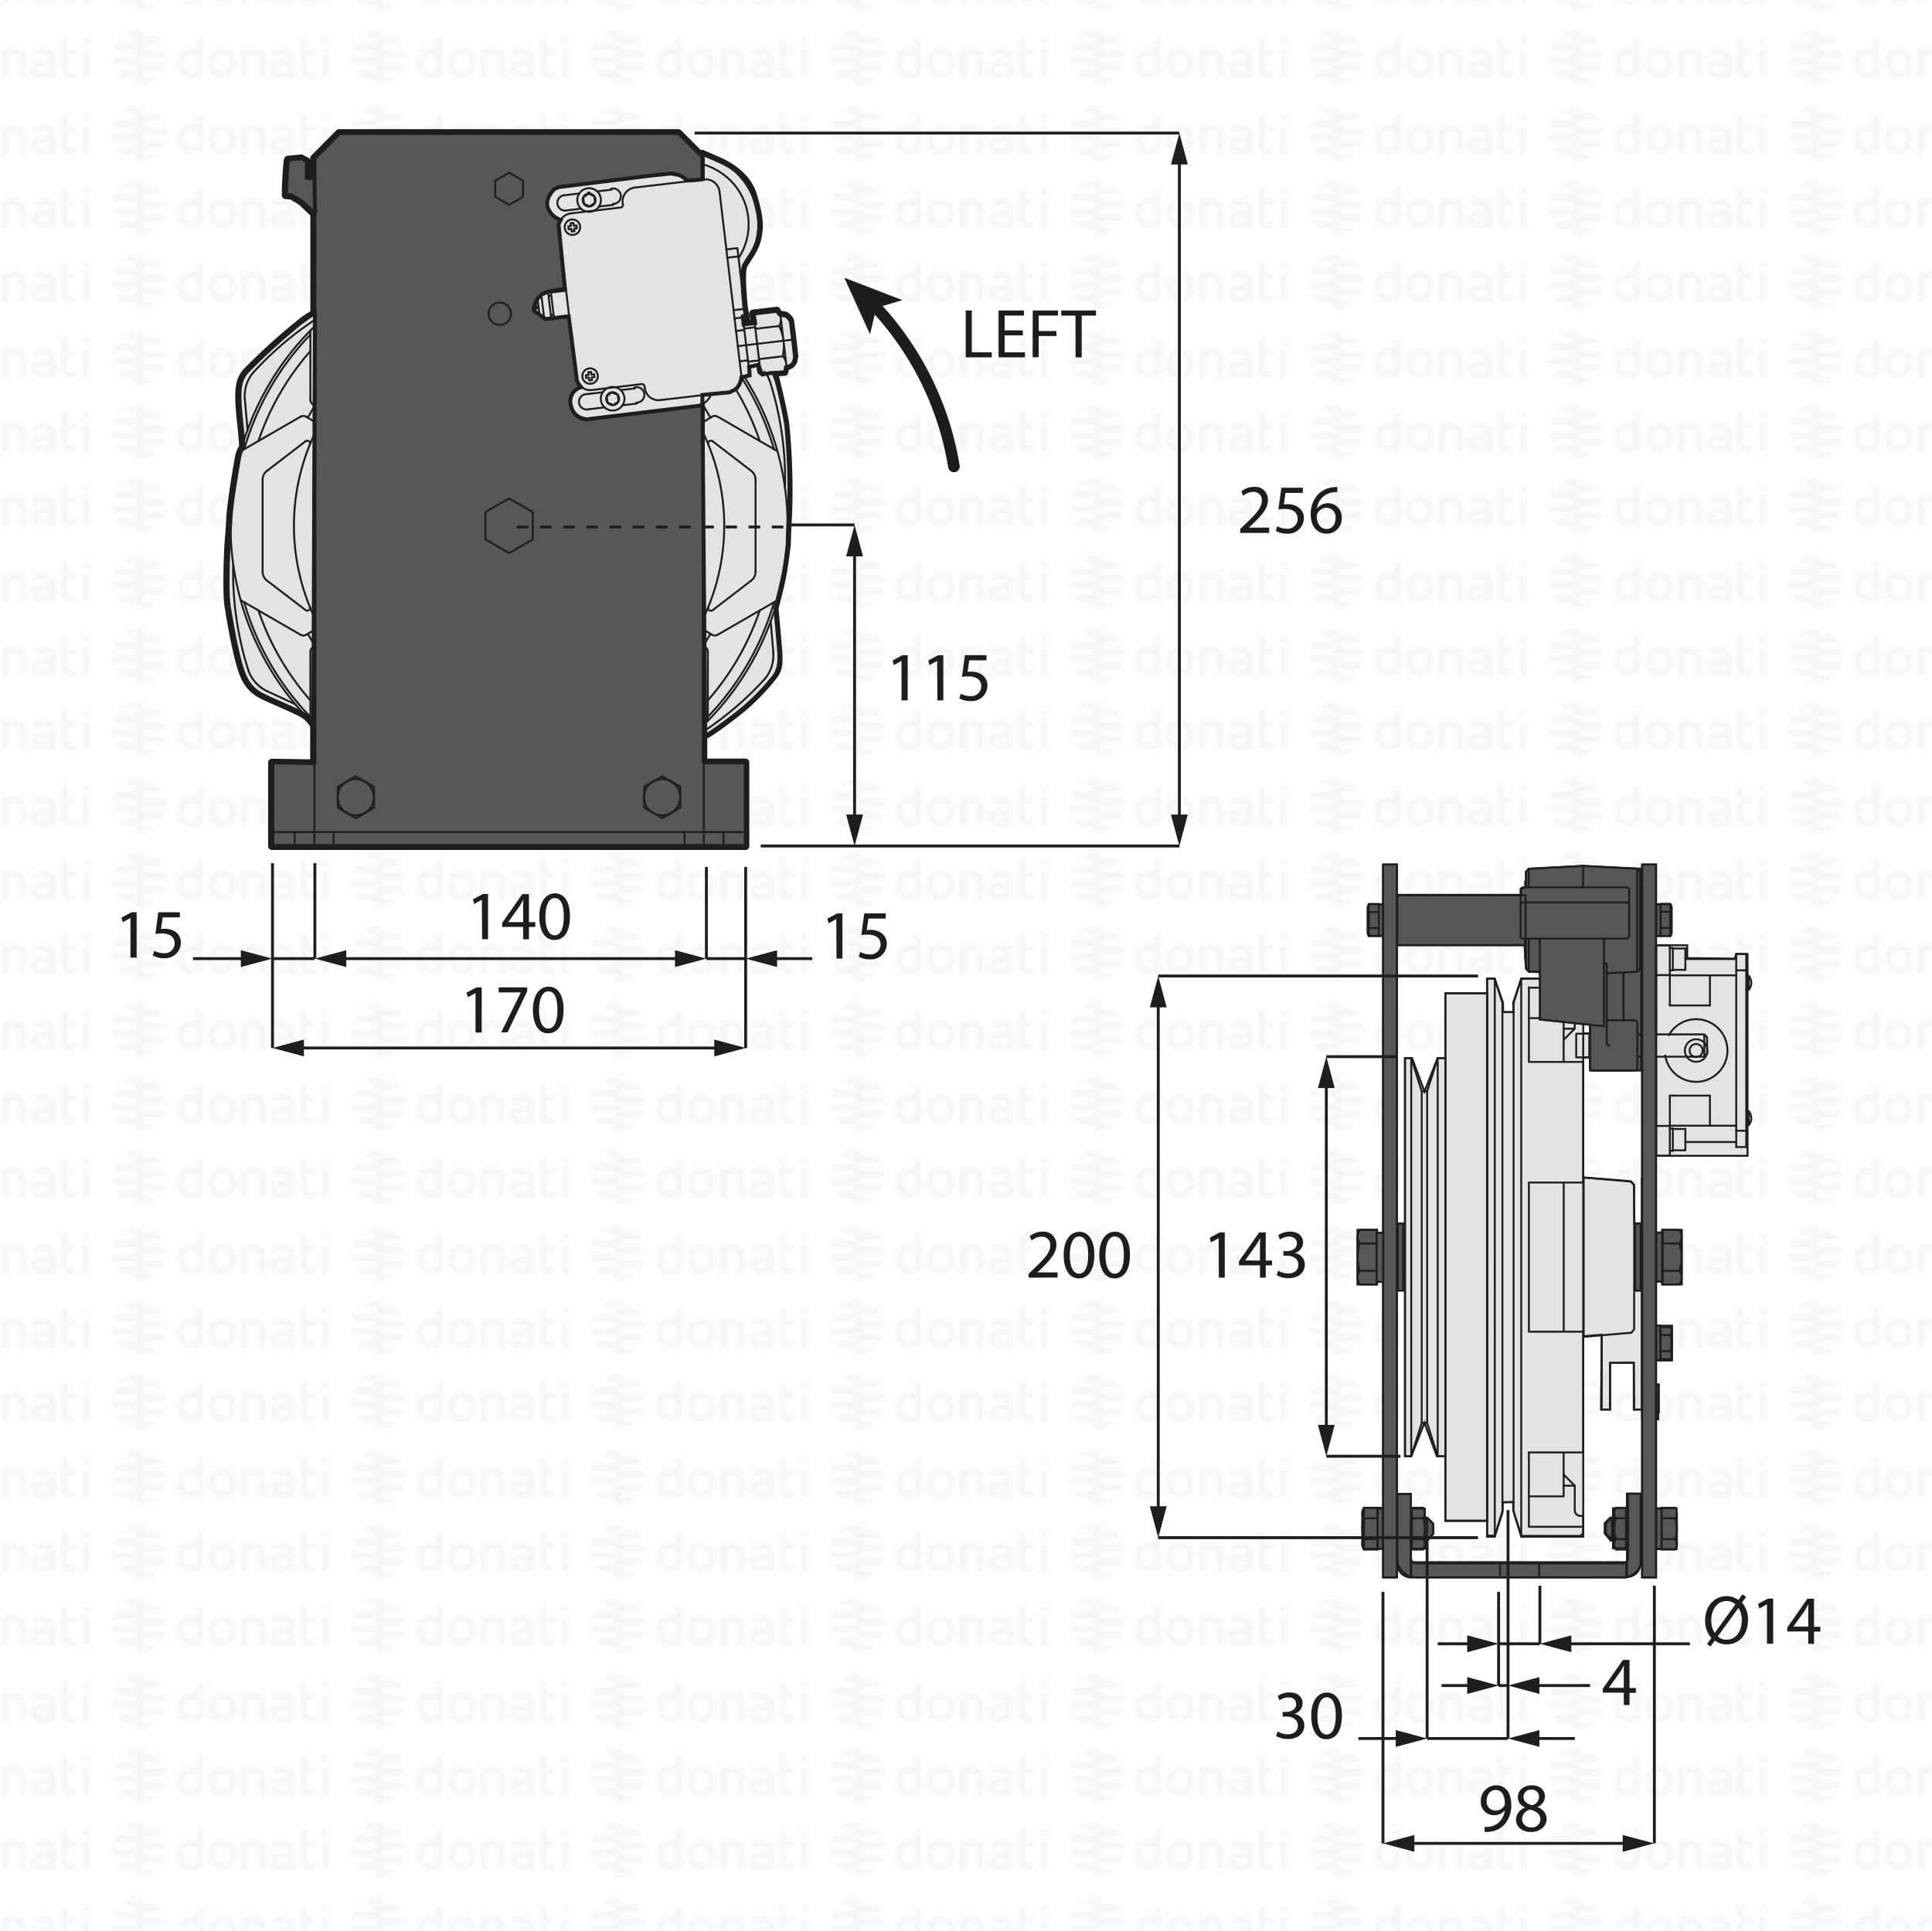 <svg xmlns="http://www.w3.org/2000/svg" xmlns:xlink="http://www.w3.org/1999/xlink" viewBox="0 0 500.26 500"><defs><style>.cls-1,.cls-10,.cls-11,.cls-12,.cls-14,.cls-4,.cls-6,.cls-9{fill:none;}.cls-2{fill:#f6f6f6;}.cls-3{fill:url(#DONATI_WATERMARK);}.cls-15,.cls-16,.cls-4,.cls-6,.cls-7,.cls-8{stroke:#1d1d1b;}.cls-10,.cls-11,.cls-4,.cls-6,.cls-7,.cls-9{stroke-linecap:round;}.cls-10,.cls-11,.cls-12,.cls-14,.cls-4,.cls-6,.cls-7,.cls-9{stroke-linejoin:round;}.cls-4{stroke-width:3px;}.cls-5{fill:#1d1d1b;}.cls-6{stroke-width:2px;}.cls-16,.cls-7{fill:#575756;}.cls-15,.cls-8{fill:#e3e3e3;}.cls-15,.cls-16,.cls-8{stroke-miterlimit:10;}.cls-10,.cls-11,.cls-12,.cls-14,.cls-9{stroke:#1e1e1c;}.cls-10,.cls-11,.cls-15,.cls-16,.cls-9{stroke-width:0.5px;}.cls-10{stroke-dasharray:0.28 0.28;}.cls-11{stroke-dasharray:1.7 0.28 0.28 0.28;}.cls-12,.cls-14{stroke-width:0.75px;}.cls-13{fill:#1e1e1c;}.cls-14{stroke-dasharray:3 3 3 3 3 3;}</style><pattern id="DONATI_WATERMARK" data-name="DONATI WATERMARK" width="61.14" height="57.34" patternTransform="translate(26.48 25.1)" patternUnits="userSpaceOnUse" viewBox="0 0 61.14 57.34"><rect class="cls-1" width="61.14" height="57.34"/><polygon class="cls-2" points="8.55 51.31 8.55 51.31 9.43 51.31 10.57 51.31 10.57 51.31 9.43 51.31 8.55 51.31 8.55 51.31"/><polygon class="cls-2" points="8.55 53.08 8.55 53.08 9.23 53.08 10.57 53.08 10.57 53.08 9.23 53.08 8.55 53.08 8.55 53.08"/><polygon class="cls-2" points="10.57 44.26 10.57 44.26 9.69 44.26 8.55 44.26 8.55 44.26 9.69 44.26 10.57 44.26 10.57 44.26"/><path class="cls-2" d="M57,44.21V42.86l1.69-.33v1.68Zm1.69,1.41V53h-1.7V45.62ZM53,47.12v3.43a1.2,1.2,0,0,0,.14.76.82.82,0,0,0,.69.22,5.65,5.65,0,0,0,1.22-.2l.22,0v1.6a7.58,7.58,0,0,1-1.57.23c-1.56,0-2.38-.9-2.38-2.59V42.86L53,42.53v3.08h2.28v1.51ZM49.82,53H48.19v-.27l-.24.06a8.27,8.27,0,0,1-1.86.3c-1.61,0-2.6-.85-2.6-2.22,0-1.08.55-2.37,3.21-2.37h1.47v-.46c0-.76-.39-1.09-1.28-1.09a8.18,8.18,0,0,0-2.13.38l-.56.16v-1.6l.21-.06A8.73,8.73,0,0,1,47,45.42c1.82,0,2.86.95,2.86,2.62v2.74h0V53Zm-1.64-1.72V50h-1.6c-1.24,0-1.4.48-1.4.9s.11.8,1.1.8a6.43,6.43,0,0,0,1.39-.21l.51-.13ZM40.57,53v-4.7c0-.92-.41-1.32-1.35-1.32a5.76,5.76,0,0,0-1.49.21V53H36V45.6h1.64a8,8,0,0,1,1.65-.17c1.88,0,3,1,3,2.77V53Zm-5.88-3.77c0,2.37-1.39,3.85-3.62,3.85s-3.56-1.48-3.56-3.85,1.38-3.84,3.61-3.84,3.57,1.47,3.57,3.84Zm-1.73,0c0-1.53-.67-2.37-1.89-2.37-1.52,0-1.84,1.29-1.84,2.37s.33,2.38,1.89,2.38S33,50.34,33,49.26Zm-6.8,2.28a1.16,1.16,0,0,1-1,1.22,8,8,0,0,1-2.25.32c-2.17,0-3.47-1.42-3.47-3.79s1.24-3.84,3.4-3.84a5.54,5.54,0,0,1,1.62.29V42.86l.19,0,.61-.12.6-.11.29-.06v9Zm-1.69-.19V47.26A7,7,0,0,0,23,47c-1.23,0-1.83.75-1.83,2.27s.63,2.28,1.87,2.28a6,6,0,0,0,1.46-.2ZM10.63,47.79H8.55V46h7.84a6.92,6.92,0,0,1,.22,1.77Zm.75-3.53H8.55V42.49h5.67a7.07,7.07,0,0,1,1.45,1.77ZM9.89,49.55h6.5a7,7,0,0,1-.72,1.76H8.55V49.55Zm0,3.53h4.34a7,7,0,0,1-3.65,1.68h-.08a5.74,5.74,0,0,1-.93.07,7.79,7.79,0,0,1-1-.07h0V53.08Z"/><path class="cls-2" d="M9.88,53.08h-5a7.17,7.17,0,0,1-1.44-1.76h7.12v1.76Zm0-3.53H2.72a7.25,7.25,0,0,1-.22-1.76h8.07v1.76ZM9.22,46H2.72a6.82,6.82,0,0,1,.73-1.76h7.12V46Zm0-3.53H4.89a7.11,7.11,0,0,1,3.66-1.68h.07a7.3,7.3,0,0,1,.94-.07,7.93,7.93,0,0,1,1,.07h0v1.68Z"/><polygon class="cls-2" points="8.55 32.2 8.55 32.2 9.43 32.2 10.57 32.2 10.57 32.2 9.43 32.2 8.55 32.2 8.55 32.2"/><polygon class="cls-2" points="8.55 33.96 8.55 33.97 9.23 33.97 10.57 33.97 10.57 33.96 9.23 33.96 8.55 33.96 8.55 33.96"/><polygon class="cls-2" points="10.57 25.14 10.57 25.14 9.69 25.14 8.55 25.14 8.55 25.14 9.69 25.14 10.57 25.14 10.57 25.14"/><path class="cls-2" d="M57,25.09V23.74l1.69-.32v1.67Zm1.69,1.42v7.4h-1.7v-7.4ZM53,28v3.44a1.22,1.22,0,0,0,.14.76.85.85,0,0,0,.69.22,5.65,5.65,0,0,0,1.22-.2l.22,0v1.59A7.58,7.58,0,0,1,53.7,34c-1.56,0-2.38-.89-2.38-2.59V23.74L53,23.42v3.07h2.28V28Zm-3.19,5.91H48.19v-.27L48,33.7a8.27,8.27,0,0,1-1.86.3c-1.61,0-2.6-.84-2.6-2.21,0-1.08.55-2.37,3.21-2.37h1.47V29c0-.76-.39-1.1-1.28-1.1a8.63,8.63,0,0,0-2.13.38l-.56.17v-1.6l.21-.06A8.79,8.79,0,0,1,47,26.3c1.82,0,2.86,1,2.86,2.63v2.73h0v2.25ZM48.18,32.2V30.84h-1.6c-1.24,0-1.4.48-1.4.9s.11.79,1.1.79a6.43,6.43,0,0,0,1.39-.21l.51-.12Zm-7.61,1.71v-4.7c0-.92-.41-1.31-1.35-1.31a5.76,5.76,0,0,0-1.49.21v5.8H36V26.49h1.64a7.39,7.39,0,0,1,1.65-.17c1.88,0,3,1,3,2.77v4.81Zm-5.88-3.76c0,2.37-1.39,3.84-3.62,3.84s-3.56-1.47-3.56-3.84,1.38-3.85,3.61-3.85,3.57,1.47,3.57,3.85Zm-1.73,0c0-1.54-.67-2.38-1.89-2.38-1.52,0-1.84,1.29-1.84,2.38s.33,2.37,1.89,2.37S33,31.23,33,30.15Zm-6.8,2.27a1.16,1.16,0,0,1-1,1.23,8.39,8.39,0,0,1-2.25.32c-2.17,0-3.47-1.42-3.47-3.8s1.24-3.83,3.4-3.83a5.47,5.47,0,0,1,1.62.28V23.74l.19,0,.61-.12.6-.12.29,0v9Zm-1.69-.19V28.15a7,7,0,0,0-1.5-.26c-1.23,0-1.83.74-1.83,2.27s.63,2.27,1.87,2.27a5.52,5.52,0,0,0,1.46-.2ZM10.63,28.67H8.55V26.91h7.84a6.79,6.79,0,0,1,.22,1.76Zm.75-3.53H8.55V23.38h5.67a7,7,0,0,1,1.45,1.76Zm-1.49,5.3h6.5a7.32,7.32,0,0,1-.72,1.76H8.55V30.44Zm0,3.53h4.34a7,7,0,0,1-3.65,1.68h-.08a7.14,7.14,0,0,1-.93.07,6.27,6.27,0,0,1-1-.08h0V34Z"/><path class="cls-2" d="M9.88,34h-5A7,7,0,0,1,3.45,32.2h7.12V34Zm0-3.52H2.72a7.4,7.4,0,0,1-.22-1.77h8.07v1.77Zm-.67-3.53H2.72a6.88,6.88,0,0,1,.73-1.77h7.12v1.77Zm0-3.53H4.89a7,7,0,0,1,3.66-1.69h.07a7.3,7.3,0,0,1,.94-.07,7.93,7.93,0,0,1,1,.08h0v1.69Z"/><polygon class="cls-2" points="8.55 13.09 8.55 13.09 9.43 13.09 10.57 13.09 10.57 13.09 9.43 13.09 8.55 13.09 8.55 13.09"/><polygon class="cls-2" points="8.55 14.85 8.55 14.85 9.23 14.85 10.57 14.85 10.57 14.85 9.23 14.85 8.55 14.85 8.55 14.85"/><polygon class="cls-2" points="10.57 6.03 10.57 6.03 9.69 6.03 8.55 6.03 8.55 6.03 9.69 6.03 10.57 6.03 10.57 6.03"/><path class="cls-2" d="M57,6V4.63l1.69-.33V6ZM58.64,7.4v7.4h-1.7V7.4ZM53,8.89v3.43a1.2,1.2,0,0,0,.14.76.83.83,0,0,0,.69.23,5.89,5.89,0,0,0,1.22-.21l.22,0v1.6a7.58,7.58,0,0,1-1.57.23c-1.56,0-2.38-.9-2.38-2.59V4.63L53,4.3V7.38h2.28V8.89ZM49.82,14.8H48.19v-.27l-.24.06a8.27,8.27,0,0,1-1.86.3c-1.61,0-2.6-.85-2.6-2.22,0-1.08.55-2.37,3.21-2.37h1.47V9.84c0-.76-.39-1.09-1.28-1.09a8.18,8.18,0,0,0-2.13.38l-.56.16V7.7l.21-.06A8.46,8.46,0,0,1,47,7.19c1.82,0,2.86,1,2.86,2.63v2.73h0V14.8Zm-1.64-1.72V11.72h-1.6c-1.24,0-1.4.48-1.4.9s.11.8,1.1.8a6.43,6.43,0,0,0,1.39-.21l.51-.13ZM40.57,14.8V10.1c0-.92-.41-1.31-1.35-1.31a5.61,5.61,0,0,0-1.49.2V14.8H36V7.37h1.64v0a7.5,7.5,0,0,1,1.65-.18c1.88,0,3,1,3,2.77V14.8ZM34.69,11c0,2.37-1.39,3.85-3.62,3.85S27.51,13.4,27.51,11s1.38-3.84,3.61-3.84S34.69,8.66,34.69,11ZM33,11c0-1.53-.67-2.37-1.89-2.37-1.52,0-1.84,1.29-1.84,2.37s.33,2.38,1.89,2.38S33,12.12,33,11Zm-6.8,2.28a1.15,1.15,0,0,1-1,1.22,8,8,0,0,1-2.25.32c-2.17,0-3.47-1.42-3.47-3.79s1.24-3.84,3.4-3.84a5.54,5.54,0,0,1,1.62.29V4.63l.19,0,.61-.12.6-.11.29-.06v9Zm-1.69-.19V9A7,7,0,0,0,23,8.77c-1.23,0-1.83.75-1.83,2.27s.63,2.28,1.87,2.28a6,6,0,0,0,1.46-.2ZM10.63,9.56H8.55V7.79h7.84a6.92,6.92,0,0,1,.22,1.77ZM11.38,6H8.55V4.26h5.67A7.07,7.07,0,0,1,15.67,6ZM9.89,11.32h6.5a7.23,7.23,0,0,1-.72,1.77H8.55V11.32Zm0,3.53h4.34a7,7,0,0,1-3.65,1.68h-.08a5.74,5.74,0,0,1-.93.06,6.28,6.28,0,0,1-1-.07h0V14.85Z"/><path class="cls-2" d="M9.88,14.85h-5a7,7,0,0,1-1.44-1.76h7.12v1.76Zm0-3.53H2.72A7.25,7.25,0,0,1,2.5,9.56h8.07v1.76ZM9.22,7.79H2.72A7,7,0,0,1,3.45,6h7.12V7.79Zm0-3.53H4.89A7.11,7.11,0,0,1,8.55,2.58h.07a7.3,7.3,0,0,1,.94-.07,7.93,7.93,0,0,1,1,.07h0V4.26Z"/></pattern></defs><g id="WATERMARK"><rect class="cls-3" x="0.26" width="500" height="500"/></g><g id="ILLUSTRAZIONE"><path class="cls-4" d="M226.25,79.12a79.31,79.31,0,0,1,20.62,41.67" transform="translate(0.13 0)"/><polygon class="cls-5" points="218.62 71.92 225.28 86.59 226.9 79.73 233.66 77.73 218.62 71.92"/><path class="cls-5" d="M249.93,80.4h1.57V91.23h5.18v1.31h-6.75Z" transform="translate(0.13 0)"/><path class="cls-5" d="M264.71,86.85H260v4.38h5.26v1.31h-6.83V80.4H265v1.32h-5v3.83h4.72Z" transform="translate(0.13 0)"/><path class="cls-5" d="M267.28,80.4h6.54v1.32h-5v4h4.59v1.3h-4.59v5.49h-1.57Z" transform="translate(0.13 0)"/><path class="cls-5" d="M278.35,81.74h-3.69V80.4h9v1.34h-3.7v10.8h-1.59Z" transform="translate(0.13 0)"/><path class="cls-5" d="M216.42,238h0l-2,1.1-.31-1.2,2.56-1.37H218v11.7h-1.53Z" transform="translate(0.13 0)"/><path class="cls-5" d="M229.2,237.88h-4.46l-.45,3a5.61,5.61,0,0,1,1-.08,4.87,4.87,0,0,1,2.52.64,3.33,3.33,0,0,1,1.68,3,4.06,4.06,0,0,1-4.36,4,5.74,5.74,0,0,1-2.92-.72l.4-1.21a5.19,5.19,0,0,0,2.5.65,2.58,2.58,0,0,0,2.77-2.54c0-1.51-1-2.59-3.36-2.59a12.87,12.87,0,0,0-1.62.12l.75-5.61h5.6Z" transform="translate(0.13 0)"/><path class="cls-5" d="M233.3,171.15h0l-2,1.09-.31-1.2,2.56-1.37h1.35v11.7H233.3Z" transform="translate(0.13 0)"/><path class="cls-5" d="M242.53,171.15h0l-2,1.09-.3-1.2,2.55-1.37h1.35v11.7h-1.53Z" transform="translate(0.13 0)"/><path class="cls-5" d="M255.31,171h-4.46l-.45,3a5.78,5.78,0,0,1,.95-.07,5,5,0,0,1,2.52.63,3.33,3.33,0,0,1,1.68,3,4.06,4.06,0,0,1-4.36,4,5.74,5.74,0,0,1-2.92-.72l.4-1.2a5.35,5.35,0,0,0,2.5.64,2.58,2.58,0,0,0,2.78-2.54c0-1.51-1-2.59-3.37-2.59a11,11,0,0,0-1.62.13l.76-5.62h5.59Z" transform="translate(0.13 0)"/><path class="cls-5" d="M321,138v-1l1.24-1.2c3-2.85,4.34-4.36,4.36-6.13a2.09,2.09,0,0,0-2.32-2.28,4,4,0,0,0-2.49,1l-.5-1.12a5.15,5.15,0,0,1,3.31-1.19,3.29,3.29,0,0,1,3.58,3.41c0,2.16-1.56,3.9-4,6.28l-.94.86v0h5.26V138Z" transform="translate(0.13 0)"/><path class="cls-5" d="M337.21,127.64h-4.47l-.45,3a5.91,5.91,0,0,1,1-.07,5,5,0,0,1,2.52.63,3.33,3.33,0,0,1,1.67,3,4.06,4.06,0,0,1-4.35,4,5.74,5.74,0,0,1-2.92-.72l.39-1.2a5.39,5.39,0,0,0,2.51.65,2.59,2.59,0,0,0,2.77-2.54c0-1.52-1-2.6-3.37-2.6a12.94,12.94,0,0,0-1.62.13l.76-5.62h5.6Z" transform="translate(0.13 0)"/><path class="cls-5" d="M346.14,127.43a5.7,5.7,0,0,0-1.19.07,4.75,4.75,0,0,0-4.07,4.16h.05a3.57,3.57,0,0,1,6.36,2.43,3.91,3.91,0,0,1-3.89,4.12c-2.5,0-4.14-1.94-4.14-5a7.37,7.37,0,0,1,2-5.28,6.4,6.4,0,0,1,3.74-1.73,8,8,0,0,1,1.16-.09Zm-.45,6.75a2.38,2.38,0,0,0-2.42-2.68,2.59,2.59,0,0,0-2.26,1.44,1.32,1.32,0,0,0-.18.7c0,1.93.91,3.35,2.57,3.35C344.77,137,345.69,135.85,345.69,134.18Z" transform="translate(0.13 0)"/><path class="cls-5" d="M33.65,237.73h0l-2,1.1-.31-1.21,2.56-1.37h1.35V248H33.65Z" transform="translate(0.13 0)"/><path class="cls-5" d="M46.43,237.58H42l-.45,3a5.78,5.78,0,0,1,.95-.07,5,5,0,0,1,2.52.63,3.33,3.33,0,0,1,1.68,3,4.06,4.06,0,0,1-4.36,4,5.74,5.74,0,0,1-2.92-.72l.4-1.2a5.32,5.32,0,0,0,2.5.64,2.57,2.57,0,0,0,2.77-2.53c0-1.52-1-2.6-3.36-2.6a12.62,12.62,0,0,0-1.62.13l.75-5.62h5.6Z" transform="translate(0.13 0)"/><path class="cls-5" d="M124.64,233h0l-2,1.1-.31-1.21,2.56-1.37h1.35v11.71h-1.53Z" transform="translate(0.13 0)"/><path class="cls-5" d="M135.33,243.24v-3.19H129.9V239l5.22-7.47h1.71v7.28h1.64v1.24h-1.64v3.19Zm0-4.43V234.9c0-.61,0-1.23.06-1.84h-.06c-.36.69-.65,1.19-1,1.73l-2.86,4v0Z" transform="translate(0.13 0)"/><path class="cls-5" d="M147.45,237.26c0,4-1.48,6.17-4.07,6.17-2.29,0-3.84-2.14-3.87-6s1.69-6.09,4.07-6.09S147.45,233.53,147.45,237.26Zm-6.36.18c0,3,.94,4.77,2.38,4.77,1.62,0,2.39-1.89,2.39-4.88s-.73-4.77-2.37-4.77C142.1,232.56,141.09,234.25,141.09,237.44Z" transform="translate(0.13 0)"/><path class="cls-5" d="M123,257.16h0l-2,1.1-.31-1.21,2.56-1.36h1.35v11.7H123Z" transform="translate(0.13 0)"/><path class="cls-5" d="M136.38,255.69v1l-5.09,10.66h-1.64L134.73,257v0H129v-1.31Z" transform="translate(0.13 0)"/><path class="cls-5" d="M145.8,261.41c0,4-1.48,6.18-4.07,6.18-2.29,0-3.84-2.15-3.87-6s1.69-6.08,4.07-6.08S145.8,257.68,145.8,261.41Zm-6.36.18c0,3,.94,4.77,2.38,4.77,1.62,0,2.39-1.89,2.39-4.88s-.74-4.77-2.37-4.77C140.45,256.71,139.44,258.4,139.44,261.59Z" transform="translate(0.13 0)"/><path class="cls-6" d="M205.24,89.05s-.64-5.39-.79-6-1.17-1.35-1.17-1.35-1.48-.27-1.61-.26-.67-1-.67-1l-6.11.72.46,2.45-3,.37-.21-1.79.89.18L192.57,80s-1.13-9.59-.08-11.43,3.06-4.16,3.63-7.39.29-5.34-1.23-10.59-6.83-7.81-7.33-8.15-5.92-2.63-5.92-2.63v.77l-6.13-6.13H87.67L81.18,41V46s-2.06.17-2.05,0,.09-4.31.09-4.31L77.83,41l-3.4.33c-.26.51-.59,7.52-.59,7.52l0,1.71,1.52.12s2.39,1.43,2.52,1.53,2.89,2.72,2.89,2.72a2.15,2.15,0,0,0,.46.13V81.23a22.71,22.71,0,0,0-3.75,2.52A162.45,162.45,0,0,0,63.65,96.31c-1.82,2.14-2.31,4.48-1.48,12.25s.55,7.29.55,7.29a8.81,8.81,0,0,0-.85,1.82c-.19.76-2.13,11.7-2.39,16.31s-.27,4-.45,6.48-.62,12.9,0,16.67,2.12,12.78,3.78,17.2,4.53,5.5,6.39,6.37,8,3.43,9.44,4.4a7.26,7.26,0,0,1,2.24,2.32l.3-77.77v88l-10.89-.17v21.64h122.6V197.44H182V150.25l.3,40.17s.64.07,7-4.79a56.09,56.09,0,0,0,11.18-11c1.23-1.72,1-4.1,1-4.94s-.84-10.1-.84-10.1l-.19-2.11s1.4-5.18,2-8.31,1.2-8.24,1.2-8.24,0-2.56.33-8a173.17,173.17,0,0,0-.72-22.91c-.58-4.12-2.95-13.54-2.95-13.54l2.68-.14.23-1.34a6.71,6.71,0,0,0,1.17-.4,3,3,0,0,0,.91-1l.27-1.27Zm-16.65,12.56-4.65.44s2.25-.24,4.65-.44h0C188.5,101.66,188.59,101.61,188.59,101.61Zm2-1.14c.16-.19.31-.38.45-.58A4.1,4.1,0,0,1,190.57,100.47Zm5.55-6,.92,2.43c-.2-.11-.42-.29-.55-.36S196.12,94.45,196.12,94.45Zm1.28,2.49c-.08.06-.21,0-.34-.06l1.57-.16A4.94,4.94,0,0,0,197.4,96.94Z" transform="translate(0.13 0)"/><polygon class="cls-7" points="70.53 197.44 70.53 219.08 193.12 219.08 193.12 197.44 182.23 197.44 182.23 40.95 175.74 34.46 87.91 34.46 81.42 40.95 81.42 197.61 70.53 197.44"/><path class="cls-8" d="M181.74,39.82s5.41,2.3,5.92,2.63,5.81,2.9,7.33,8.15,1.8,7.36,1.23,10.59-2.57,5.54-3.63,7.39.08,11.43.08,11.43l.43,2.41-.89-.18.21,1.79,3-.37L195,81.21l6.11-.72s.54,1,.67,1,1.61.26,1.61.26,1,.77,1.18,1.35.78,6,.78,6l.39,3.32-.27,1.27a3,3,0,0,1-.9,1,7,7,0,0,1-1.18.4l-.22,1.34-2.69.14-3.32.35-.93-2.43-2.37.6.14,2.17-1.84.44s-1.05,3.75-3.46,4-4.65.44-4.65.44l-.46,1-1.29,1.51-1.51.44-28.08,3.39a4.15,4.15,0,0,1-4.91-3.15,3.77,3.77,0,0,1,2.54-5.06,8.19,8.19,0,0,1-1.08-1.63c0-.32-2.14-16.73-2.14-16.73l-6,.72s-1.78-1.37-2-1.47-1.13-.44-1.07-1.3a8.82,8.82,0,0,1,.92-2.42l1.25-1.2,1.63-.76,4.3-.7L144.5,58.08l.57-1.13A5.19,5.19,0,0,1,141.82,54c-1.09-2.41,1.48-4.93,1.48-4.93l1.2-.61,24.05-3,5.08-.52,2,.36s1.89.9,1.89,1.29,4.24-.15,4.24-.15Z" transform="translate(0.13 0)"/><path class="cls-8" d="M181.74,102.27l6.95-.66s-.36.2,1.26-.59,1.91-3.3,1.91-3.3l2.13-.5-.14-2.17,2.37-.6s.14,2,.37,2.07.73.58.91.42a24.13,24.13,0,0,1,3-.41s2.37,9.42,2.95,13.54a174.8,174.8,0,0,1,.73,22.91c-.38,5.43-.34,8-.34,8s-.55,5.1-1.2,8.24-2,8.31-2,8.31l.18,2.11s.88,9.26.85,10.1.19,3.22-1,4.94a56.55,56.55,0,0,1-11.19,11c-6.34,4.86-7,4.79-7,4.79Z" transform="translate(0.13 0)"/><path class="cls-8" d="M81.4,81.18s-.75.2-3.87,2.57A162.45,162.45,0,0,0,63.75,96.31c-1.81,2.14-2.3,4.48-1.47,12.25s.54,7.29.54,7.29a8.81,8.81,0,0,0-.85,1.82c-.19.76-2.13,11.7-2.39,16.31s-.26,4-.45,6.48-.62,12.9,0,16.67,2.12,12.78,3.78,17.2,4.53,5.5,6.39,6.37,8,3.43,9.44,4.4A7.26,7.26,0,0,1,81,187.42Z" transform="translate(0.13 0)"/><path class="cls-9" d="M182.1,197.44H193m0,0v21.64M70.4,197.44v21.64m0-21.64H81.28" transform="translate(0.13 0)"/><path class="cls-9" d="M176,206.46a4.69,4.69,0,1,0-4.69,4.68A4.69,4.69,0,0,0,176,206.46Zm-79.32,0A4.69,4.69,0,1,0,92,211.14,4.69,4.69,0,0,0,96.72,206.46Z" transform="translate(0.13 0)"/><polyline class="cls-9" points="171.49 211.87 176.17 209.16 176.17 203.75 171.49 201.04 166.8 203.75 166.8 209.16 171.49 211.87"/><polyline class="cls-9" points="96.85 209.16 96.85 203.75 92.16 201.04 87.47 203.75 87.47 209.16 92.16 211.87"/><line class="cls-9" x1="92.16" y1="211.87" x2="96.85" y2="209.16"/><path class="cls-10" d="M187.22,215.47v3.61m-10.1-3.61v3.61m-90.86-3.61v3.61m-10.1-3.61v3.61" transform="translate(0.13 0)"/><line class="cls-9" x1="193.12" y1="219.08" x2="70.53" y2="219.08"/><path class="cls-9" d="M81.28,81.18a85.64,85.64,0,0,0-17,14.43" transform="translate(0.13 0)"/><path class="cls-9" d="M81.28,82.9A84.59,84.59,0,0,0,65.35,96.58" transform="translate(0.13 0)"/><path class="cls-9" d="M65.35,96.58a9.35,9.35,0,0,0-2.08,6.75" transform="translate(0.13 0)"/><line class="cls-9" x1="63.4" y1="103.33" x2="64.1" y2="111.37"/><path class="cls-9" d="M64.23,95.67a10.82,10.82,0,0,0-2.4,7.79" transform="translate(0.13 0)"/><line class="cls-9" x1="61.96" y1="103.46" x2="62.95" y2="114.77"/><path class="cls-9" d="M59.58,136.47a85.49,85.49,0,0,0,3.31,37.79" transform="translate(0.13 0)"/><path class="cls-9" d="M60.25,146a84.19,84.19,0,0,0,4,27.83" transform="translate(0.13 0)"/><path class="cls-9" d="M64.26,173.82A9.4,9.4,0,0,0,69.07,179" transform="translate(0.13 0)"/><line class="cls-9" x1="69.2" y1="179" x2="76.5" y2="182.4"/><path class="cls-9" d="M62.91,174.33a10.85,10.85,0,0,0,5.55,6" transform="translate(0.13 0)"/><line class="cls-9" x1="68.59" y1="180.31" x2="78.88" y2="185.1"/><path class="cls-9" d="M182.1,191.11a85.69,85.69,0,0,0,17-14.44" transform="translate(0.13 0)"/><path class="cls-9" d="M182.1,189.38A83.93,83.93,0,0,0,198,175.7" transform="translate(0.13 0)"/><path class="cls-9" d="M198,175.7a9.41,9.41,0,0,0,2.08-6.75" transform="translate(0.13 0)"/><line class="cls-9" x1="200.25" y1="168.95" x2="199.55" y2="160.92"/><path class="cls-9" d="M199.15,176.62a10.79,10.79,0,0,0,2.4-7.79" transform="translate(0.13 0)"/><line class="cls-9" x1="201.69" y1="168.83" x2="200.7" y2="157.52"/><path class="cls-9" d="M203.8,135.81A85.6,85.6,0,0,0,200.5,98" transform="translate(0.13 0)"/><path class="cls-9" d="M203.13,126.29a83.87,83.87,0,0,0-4-27.82" transform="translate(0.13 0)"/><path class="cls-9" d="M199.12,98.47a9,9,0,0,0-.88-1.75" transform="translate(0.13 0)"/><path class="cls-9" d="M200.47,98a9.72,9.72,0,0,0-.66-1.43" transform="translate(0.13 0)"/><line class="cls-9" x1="175.74" y1="34.46" x2="182.23" y2="40.95"/><line class="cls-9" x1="87.91" y1="34.46" x2="81.42" y2="40.95"/><line class="cls-9" x1="87.91" y1="34.46" x2="175.74" y2="34.46"/><path class="cls-9" d="M132.17,81.25a2.89,2.89,0,1,0-2.89,2.88A2.89,2.89,0,0,0,132.17,81.25Z" transform="translate(0.13 0)"/><line class="cls-9" x1="185.82" y1="164.38" x2="201.31" y2="155.44"/><path class="cls-9" d="M69,121.94a2.88,2.88,0,0,0-1.13,2.29" transform="translate(0.13 0)"/><path class="cls-9" d="M80.11,115.11a.73.73,0,0,0-1.11-.85" transform="translate(0.13 0)"/><line class="cls-9" x1="69.13" y1="121.94" x2="79.13" y2="114.26"/><line class="cls-9" x1="68" y1="124.23" x2="68" y2="148.06"/><path class="cls-9" d="M81,167.52a1.45,1.45,0,0,0-.74,1.26" transform="translate(0.13 0)"/><path class="cls-9" d="M77.7,164.38a1.42,1.42,0,0,0,1.46,0" transform="translate(0.13 0)"/><path class="cls-9" d="M67.87,148.06A2.88,2.88,0,0,0,69,150.35L79,158a.72.72,0,0,0,1-.14.7.7,0,0,0,.1-.71" transform="translate(0.13 0)"/><path class="cls-9" d="M63.11,156a71.19,71.19,0,0,0,17.13,29.67" transform="translate(0.13 0)"/><path class="cls-9" d="M66.79,158.09a68.4,68.4,0,0,0,13.45,23.28" transform="translate(0.13 0)"/><path class="cls-9" d="M81.1,159.46a3.65,3.65,0,0,0,.18.34" transform="translate(0.13 0)"/><line class="cls-9" x1="81.42" y1="163.09" x2="79.29" y2="164.37"/><line class="cls-9" x1="81.11" y1="167.52" x2="81.53" y2="167.29"/><line class="cls-9" x1="81.53" y1="167.29" x2="79.7" y2="164.13"/><line class="cls-9" x1="77.83" y1="164.38" x2="62.34" y2="155.44"/><line class="cls-9" x1="80.37" y1="168.78" x2="80.37" y2="186.67"/><path class="cls-9" d="M80.24,86.65a71.29,71.29,0,0,0-17.13,29.68" transform="translate(0.13 0)"/><path class="cls-9" d="M80.24,90.91A68.44,68.44,0,0,0,66.79,114.2" transform="translate(0.13 0)"/><path class="cls-9" d="M81.28,112.49a3.65,3.65,0,0,0-.18.34" transform="translate(0.13 0)"/><line class="cls-9" x1="81.53" y1="104.99" x2="81.11" y2="104.77"/><line class="cls-9" x1="79.29" y1="107.92" x2="81.42" y2="109.2"/><line class="cls-9" x1="79.7" y1="108.16" x2="81.53" y2="104.99"/><path class="cls-9" d="M80.24,103.5a1.45,1.45,0,0,0,.74,1.27" transform="translate(0.13 0)"/><line class="cls-9" x1="80.37" y1="103.5" x2="80.37" y2="85.62"/><path class="cls-9" d="M79.16,107.92a1.44,1.44,0,0,0-1.46,0" transform="translate(0.13 0)"/><line class="cls-9" x1="77.83" y1="107.9" x2="62.34" y2="116.84"/><path class="cls-9" d="M200.28,116.33a71.15,71.15,0,0,0-8.42-18.61" transform="translate(0.13 0)"/><path class="cls-9" d="M196.59,114.2a68.45,68.45,0,0,0-6.19-13.37" transform="translate(0.13 0)"/><path class="cls-9" d="M182.29,112.83a3.72,3.72,0,0,0-.19-.34" transform="translate(0.13 0)"/><line class="cls-9" x1="182.23" y1="105.19" x2="183.95" y2="108.16"/><path class="cls-9" d="M185.69,107.9a1.46,1.46,0,0,0-1.47,0" transform="translate(0.13 0)"/><line class="cls-9" x1="185.82" y1="107.9" x2="201.31" y2="116.84"/><line class="cls-9" x1="194.52" y1="150.35" x2="184.51" y2="158.03"/><path class="cls-9" d="M195.51,124.23a2.85,2.85,0,0,0-1.13-2.29l-10-7.68" transform="translate(0.13 0)"/><path class="cls-9" d="M194.38,150.35a2.85,2.85,0,0,0,1.13-2.29" transform="translate(0.13 0)"/><line class="cls-9" x1="195.64" y1="148.06" x2="195.64" y2="124.23"/><path class="cls-9" d="M184.38,114.26a.73.73,0,0,0-1,.13.75.75,0,0,0-.1.72" transform="translate(0.13 0)"/><path class="cls-9" d="M183.27,157.18a.73.73,0,0,0,1.11.85" transform="translate(0.13 0)"/><path class="cls-9" d="M182.29,159.46a55.77,55.77,0,0,0,0-46.63" transform="translate(0.13 0)"/><path class="cls-9" d="M81.1,112.83a55.69,55.69,0,0,0,0,46.63" transform="translate(0.13 0)"/><path class="cls-9" d="M182.1,187.71A72.1,72.1,0,0,0,192.51,97.4" transform="translate(0.13 0)"/><path class="cls-9" d="M81.28,84.57a72.12,72.12,0,0,0-1.16,102c.38.39.77.78,1.16,1.16" transform="translate(0.13 0)"/><path class="cls-9" d="M191.11,66.83a16,16,0,0,0-4.72-22.2,15.83,15.83,0,0,0-4.29-2" transform="translate(0.13 0)"/><path class="cls-9" d="M191.54,70.42A18.58,18.58,0,0,0,181,39.82" transform="translate(0.13 0)"/><path class="cls-9" d="M81.28,55.44a19.9,19.9,0,0,0-5.87-4.93" transform="translate(0.13 0)"/><line class="cls-9" x1="80.19" y1="46.11" x2="81.42" y2="45.8"/><line class="cls-9" x1="74.71" y1="50.47" x2="81.42" y2="50.79"/><line class="cls-9" x1="81.42" y1="46.46" x2="79.96" y2="46.39"/><line class="cls-9" x1="75.16" y1="41.1" x2="78.76" y2="41.28"/><path class="cls-9" d="M79.14,45.63a.73.73,0,0,0,.69.76" transform="translate(0.13 0)"/><path class="cls-9" d="M79.32,42a.71.71,0,0,0-.69-.75" transform="translate(0.13 0)"/><path class="cls-9" d="M79.16,45.38a.71.71,0,0,0,.68.75.55.55,0,0,0,.22,0" transform="translate(0.13 0)"/><line class="cls-9" x1="79.45" y1="42.03" x2="79.28" y2="45.63"/><path class="cls-9" d="M75,41.1a.72.72,0,0,0-.75.69" transform="translate(0.13 0)"/><path class="cls-9" d="M74.28,41.79l-.39,7.92a.73.73,0,0,0,.69.76" transform="translate(0.13 0)"/><polyline class="cls-9" points="131.82 143.22 137.95 139.68 137.95 132.6 131.82 129.07 125.69 132.6 125.69 139.68 131.82 143.22"/><polyline class="cls-9" points="131.82 53.05 135.43 50.97 135.43 46.8 131.82 44.72 128.22 46.8 128.22 50.97 131.82 53.05"/><path class="cls-9" d="M184.22,164.37a1.44,1.44,0,0,0,1.47,0" transform="translate(0.13 0)"/><path class="cls-9" d="M183.15,168.78a1.46,1.46,0,0,0-.75-1.26" transform="translate(0.13 0)"/><path class="cls-9" d="M183.15,185.63A71.4,71.4,0,0,0,200.28,156" transform="translate(0.13 0)"/><path class="cls-9" d="M183.15,181.37a68.54,68.54,0,0,0,13.44-23.28" transform="translate(0.13 0)"/><path class="cls-9" d="M182.1,159.8a3.72,3.72,0,0,0,.19-.34" transform="translate(0.13 0)"/><line class="cls-9" x1="182.12" y1="167.29" x2="182.53" y2="167.52"/><line class="cls-9" x1="184.35" y1="164.37" x2="182.23" y2="163.09"/><line class="cls-9" x1="183.95" y1="164.13" x2="182.12" y2="167.29"/><line class="cls-9" x1="183.28" y1="168.78" x2="183.28" y2="186.67"/><path class="cls-9" d="M160.17,103.26a1.67,1.67,0,1,0-1.67,1.66A1.66,1.66,0,0,0,160.17,103.26Zm1.39,0a3.06,3.06,0,1,0-3.06,3.06A3.06,3.06,0,0,0,161.56,103.26ZM154.08,51.8a1.67,1.67,0,1,0-1.67,1.67A1.67,1.67,0,0,0,154.08,51.8Zm1.39,0a3.06,3.06,0,1,0-3.06,3.06A3.05,3.05,0,0,0,155.47,51.8Z" transform="translate(0.13 0)"/><path class="cls-9" d="M166.83,100.46a3.59,3.59,0,0,0,4,3.15" transform="translate(0.13 0)"/><line class="cls-9" x1="188.83" y1="101.5" x2="170.96" y2="103.61"/><path class="cls-9" d="M177.5,47a4.31,4.31,0,0,0-4.19-2" transform="translate(0.13 0)"/><path class="cls-9" d="M180.41,105a4.33,4.33,0,0,0,3.61-3" transform="translate(0.13 0)"/><path class="cls-9" d="M188.69,101.5a3.59,3.59,0,0,0,3.15-4" transform="translate(0.13 0)"/><path class="cls-9" d="M186.18,49.62a3.61,3.61,0,0,0-4-3.15" transform="translate(0.13 0)"/><line class="cls-9" x1="186.31" y1="49.62" x2="191.98" y2="97.5"/><path class="cls-9" d="M150.28,100.08a4.32,4.32,0,0,0,2.26,8.23" transform="translate(0.13 0)"/><path class="cls-9" d="M156,101.57l-4.16.49a2,2,0,1,0,.47,3.93" transform="translate(0.13 0)"/><line class="cls-9" x1="164.44" y1="100.58" x2="160.72" y2="101.02"/><line class="cls-9" x1="156.55" y1="105.5" x2="152.4" y2="105.99"/><line class="cls-9" x1="164.91" y1="104.51" x2="161.19" y2="104.95"/><line class="cls-9" x1="180.55" y1="105.02" x2="152.67" y2="108.31"/><path class="cls-9" d="M145.44,48.28a4.32,4.32,0,0,0-.28,8.53" transform="translate(0.13 0)"/><path class="cls-9" d="M145.71,50.6a2,2,0,0,0,.47,3.94" transform="translate(0.13 0)"/><line class="cls-9" x1="150.46" y1="54.04" x2="146.31" y2="54.54"/><line class="cls-9" x1="158.82" y1="53.05" x2="155.09" y2="53.49"/><line class="cls-9" x1="150" y1="50.11" x2="145.84" y2="50.6"/><line class="cls-9" x1="152.59" y1="49.81" x2="152.31" y2="49.84"/><line class="cls-9" x1="158.35" y1="49.12" x2="154.63" y2="49.56"/><line class="cls-9" x1="173.44" y1="44.98" x2="145.57" y2="48.28"/><polyline class="cls-9" points="158.44 101.61 159.97 102.27 160.16 103.92 158.83 104.91 157.31 104.25 157.11 102.6 158.44 101.61"/><polyline class="cls-9" points="152.74 53.45 154.07 52.46 153.88 50.81 152.35 50.15 151.02 51.15 151.22 52.8 152.74 53.45"/><line class="cls-9" x1="182.23" y1="46.48" x2="182.23" y2="40.95"/><line class="cls-9" x1="182.23" y1="219.08" x2="182.23" y2="104.45"/><line class="cls-9" x1="81.42" y1="219.08" x2="81.42" y2="40.95"/><path class="cls-9" d="M190.81,64.29l2.12,17.87m-48.37-22.9,4.57,38.59m0,0a3.6,3.6,0,0,0,4,3.15m13.66-.89a.73.73,0,0,0-.8-.64m0,0L153.13,101m-5.42-45.74a3.6,3.6,0,0,0-3.15,4m16-5.52a.73.73,0,0,0,.63-.8m-.63.8-12.87,1.52m19.08,44.85,0,.35m15.35-54-17.87,2.11a3.61,3.61,0,0,0-3.15,4l.05.36" transform="translate(0.13 0)"/><path class="cls-9" d="M141.9,76.6l.72-.08m-.12,5.08.71-.08m-.68-5.72.77,6.43m-1.48-6.34.76,6.43m-3.46-4.74a2.17,2.17,0,0,0,.44,3.72m1.23,1.23L140,76.1m-.94,1.2.94-1.2m.76,6.43-1.19-1m-.51-4.28.51,4.28m3.7.65,3.93-.46m-6.44.76,1.79-.21m-.05-6.52,3.94-.46M140,76.1l1.79-.21m5.92-17.37-.09-.72M147.9,60l-.08-.72m.72-.08.71-.09m-2.14.26.71-.09m.63-.8-.08-.71m.25,2.14-.08-.71m-.09-.72.71-.08M147,58.6l.72-.08m-.72.08.09.72m.54-1.52.72-.08m.25,2.14-.72.09m1.26-1.6.09.71m.86-.23a2,2,0,1,0-2,2A2,2,0,0,0,150.11,58.83Zm1.56,39.08-.08-.72m.88,1.35.72-.09m-.26-2.14-.71.08m1.6,1.27-.09-.72M153,97l.71-.09m-2.14.25.71-.08m.8.63.72-.08m-2.15.25.72-.09m0,0,.08.72m-.25-2.15.08.72m.8.63.09.71m-.26-2.14L153,97m1.66.39a2,2,0,1,0-2,2A2,2,0,0,0,154.68,97.42Zm33.53-30.65,2.86-.34m-1.26,13.92,2.86-.34m-2.6,2.48,2.86-.33m-5-17.53,2.86-.34" transform="translate(0.13 0)"/><line class="cls-11" x1="205.34" y1="87.95" x2="191.05" y2="89.64"/><path class="cls-9" d="M196.84,96.88l6.11-.72M196.38,93l6.11-.72m-7-7.13,6.11-.72M195,81.21l6.11-.72M203,96.16a3.2,3.2,0,0,0-.46-3.91m0,0a11.83,11.83,0,0,0-.93-7.85m0,0a3.2,3.2,0,0,0-.46-3.91m.9,1.88,1.39,11.75M195,81.21l1.85,15.67m-5,.6,2.15-.26m-2.61-3.65,2.14-.26m-3.07-7.59,2.14-.26m-.38-3.22,1.78,15" transform="translate(0.13 0)"/><line class="cls-10" x1="192.34" y1="82.24" x2="192.26" y2="81.55"/><path class="cls-9" d="M138.38,79.75l0,0m.13,0h0m0,0h-.1m.12,0h0m-.18-.45,0,.05m.16-.06h0m0,0h-.13m.19.45h0m.16-.53-.18,0,0,0h0m.05.47,0,0m.18,0-.18,0m.07-.56,0,0m.07.6,0,0m.05,0,0,0m-.06-.47,0,0m0,0,.06.47m-.41,0,0,.06,0,0m.1-.07h-.11v0l0,0m.1,0h-.1m.28,0-.28,0m-.07-.59,0,0,0,0m0-.06v0l0,0m.1,0h-.1m.09,0h-.1m.28-.06-.28,0m.19.52h0m0,0h0l0,0Zm0,0,0,0,0,0,0,0Zm-.09-.49h0v0h0m0,0h0l0,0Zm0,0,0,0,0,0,0,0Zm26.27,25.23a2,2,0,1,0-.46-3.93m-5.63-47.53a2,2,0,1,0-.46-3.93M204.7,83.66a2.51,2.51,0,0,0-2.8-2.2h-.13m1.61,13.58a2.52,2.52,0,0,0,2.35-2.68v-.13m-1-8.58,1,8.58m-10.31-7.48-2.86.34m3.87,8.24-2.85.34m1.71-10-2.86.34m4.13,10.38-2.86.34" transform="translate(0.13 0)"/><path class="cls-9" d="M138.79,79.41l0,.18m-.48-.22,0,.38" transform="translate(0.13 0)"/><line class="cls-11" x1="138.38" y1="79.57" x2="138.97" y2="79.5"/><path class="cls-9" d="M138.31,79.54h0m0,0h0m0-.06v.06m0-.06v.06m0,0v0h0m0,0v-.07m0,0h0m0,.07h0m0,0v0m0,0h0m-.07,0h0m0-.06h0m-.06,0h0m.05-.17h0m0,0h0m0,0h0m0,0h0m0,0h0m0,0h0m0,0h0m0,0h0m0,0h0m0,0h0m0,0h0m0,0h0m0,0,0,0,0,0,0,0Zm0,.39h0m0,0h0m0,0h0m0,0h0m0,0h0m0,0h0m0,0h0m0,0h0m0,0h0m0,0h0m0,0h0m0,0h0m0,0,0,0,0,0,0,0Zm.33-.3h0m0,.13h0m0,0h0m-.05-.17h0" transform="translate(0.13 0)"/><line class="cls-11" x1="139.07" y1="79.65" x2="138.92" y2="79.67"/><path class="cls-9" d="M138.85,79.74h.06m-.06,0h.06m-.07-.07h.06m-.07,0h.06m0,.15v0m0,0v-.08m0,0v0m0,0,0,.12m-.09-.13,0,.16m0,0h0m0,0h0m0-.07h0m0,0v.15" transform="translate(0.13 0)"/><line class="cls-10" x1="138.94" y1="79.59" x2="138.94" y2="79.59"/><line class="cls-9" x1="184.35" y1="107.92" x2="182.23" y2="109.2"/><line class="cls-9" x1="139.06" y1="79.61" x2="139.03" y2="79.59"/><line class="cls-9" x1="139.05" y1="79.72" x2="139.07" y2="79.69"/><line class="cls-9" x1="139.06" y1="79.61" x2="139.07" y2="79.69"/><line class="cls-9" x1="138.97" y1="79.62" x2="138.94" y2="79.62"/><line class="cls-9" x1="138.98" y1="79.7" x2="138.95" y2="79.71"/><line class="cls-9" x1="138.97" y1="79.61" x2="138.94" y2="79.61"/><line class="cls-9" x1="138.98" y1="79.71" x2="138.95" y2="79.72"/><line class="cls-9" x1="193.12" y1="215.47" x2="182.23" y2="215.47"/><line class="cls-10" x1="182.23" y1="215.47" x2="81.42" y2="215.47"/><line class="cls-9" x1="81.42" y1="215.47" x2="70.53" y2="215.47"/><line class="cls-9" x1="175.74" y1="34.46" x2="175.74" y2="34.46"/><line class="cls-9" x1="193.12" y1="219.08" x2="193.12" y2="219.08"/><line class="cls-9" x1="193.12" y1="219.08" x2="193.12" y2="219.08"/><line class="cls-9" x1="70.53" y1="219.08" x2="70.53" y2="219.08"/><line class="cls-9" x1="193.12" y1="219.08" x2="193.12" y2="219.08"/><line class="cls-9" x1="81.42" y1="219.08" x2="81.42" y2="219.08"/><line class="cls-9" x1="70.53" y1="219.08" x2="70.53" y2="219.08"/><line class="cls-9" x1="182.23" y1="219.08" x2="182.23" y2="219.08"/><line class="cls-9" x1="81.42" y1="219.08" x2="81.42" y2="219.08"/><line class="cls-9" x1="193.12" y1="219.08" x2="193.12" y2="219.08"/><line class="cls-9" x1="182.23" y1="219.08" x2="182.23" y2="219.08"/><path class="cls-7" d="M74.53,41.28c-.25.51-.59,7.52-.59,7.52l0,1.71,1.52.12s2.39,1.43,2.52,1.53,2.89,2.72,2.89,2.72.76.31.63,0S81.28,46,81.28,46s-2.06.17-2,0,.09-4.31.09-4.31L77.93,41Z" transform="translate(0.13 0)"/><line class="cls-12" x1="70.56" y1="223.53" x2="70.56" y2="271.39"/><line class="cls-12" x1="193.08" y1="224.51" x2="193.08" y2="271.39"/><line class="cls-12" x1="81.53" y1="223.53" x2="81.53" y2="248.25"/><line class="cls-12" x1="182.91" y1="224.51" x2="182.91" y2="248.25"/><line class="cls-12" x1="88.17" y1="248.25" x2="176.26" y2="248.25"/><polygon class="cls-13" points="89.66 250.43 81.53 248.25 89.66 246.07 89.66 250.43"/><polygon class="cls-13" points="174.78 250.43 182.91 248.25 174.78 246.07 174.78 250.43"/><line class="cls-12" x1="77.21" y1="271.39" x2="186.44" y2="271.39"/><polygon class="cls-13" points="78.69 273.57 70.56 271.39 78.69 269.21 78.69 273.57"/><polygon class="cls-13" points="184.95 273.57 193.09 271.39 184.95 269.21 184.95 273.57"/><line class="cls-12" x1="70.49" y1="248.25" x2="81.45" y2="248.25"/><line class="cls-12" x1="182.91" y1="248.25" x2="193.08" y2="248.25"/><line class="cls-12" x1="63.85" y1="248.25" x2="49.98" y2="248.25"/><polygon class="cls-13" points="62.36 246.07 70.49 248.25 62.36 250.43 62.36 246.07"/><line class="cls-12" x1="199.73" y1="248.25" x2="210.33" y2="248.25"/><polygon class="cls-13" points="201.22 250.43 193.09 248.25 201.22 246.07 201.22 250.43"/><line class="cls-12" x1="196.98" y1="219.08" x2="305.38" y2="219.08"/><line class="cls-12" x1="204.12" y1="135.94" x2="221.28" y2="135.94"/><line class="cls-12" x1="179.86" y1="34.46" x2="305.38" y2="34.46"/><line class="cls-12" x1="305.38" y1="212.43" x2="305.38" y2="41.11"/><polygon class="cls-13" points="307.56 210.94 305.38 219.08 303.2 210.94 307.56 210.94"/><polygon class="cls-13" points="307.56 42.59 305.38 34.46 303.2 42.59 307.56 42.59"/><line class="cls-12" x1="221.28" y1="142.59" x2="221.28" y2="212.43"/><polygon class="cls-13" points="219.1 144.07 221.28 135.94 223.46 144.07 219.1 144.07"/><polygon class="cls-13" points="219.1 210.94 221.28 219.08 223.46 210.94 219.1 210.94"/><line class="cls-14" x1="202.84" y1="136.47" x2="131.13" y2="136.47"/><polygon class="cls-15" points="425.11 365.02 423.14 365.02 423.04 352.86 416.91 352.94 416.91 365.02 414.55 365.02 414.74 345.64 410.07 346.03 410.07 304.93 422.13 305.88 423.06 306.74 423.22 316.9 425.11 316.73 425.11 304.93 425.11 365.02"/><rect class="cls-15" x="408.11" y="267.61" width="3.41" height="6.2"/><polygon class="cls-15" points="409.95 397.96 393.9 397.96 391.82 391.17 391.79 388.94 389.14 389.06 389.04 391.66 387.05 397.96 385.07 397.96 385.07 253.44 387.02 253.44 389.2 259.73 389.2 262.07 390.48 262.1 391.92 262.1 391.8 259.73 393.91 253.44 409.95 253.44 409.95 264.47 409.95 275.13 409.95 397.96"/><rect class="cls-15" x="374.25" y="257.23" width="10.82" height="136.55"/><polygon class="cls-15" points="374.25 377.12 372.06 377.12 368.84 368.46 365.43 377.12 363.8 377.12 363.8 274 365.63 274 368.84 282.65 372.25 274 374.25 274 374.25 377.12"/><polygon class="cls-15" points="452.5 299.31 428.81 299.31 428.81 244.79 436.88 244.79 436.88 248.11 449.15 248.25 449.57 247.06 452.5 247.06 452.5 299.31"/><polygon class="cls-16" points="424.95 277.24 411.71 277.24 411.71 265.38 398.73 264.01 398.73 251.59 395.89 251.63 395.13 250.87 393.8 230.15 395.19 229.79 395.13 225.78 395.85 224.97 409.91 224.24 424.95 224.97 424.95 277.24"/><rect class="cls-16" x="425.2" y="358.53" width="4.18" height="9.01"/><rect class="cls-16" x="428.37" y="343.31" width="4.58" height="9.01"/><rect class="cls-16" x="428.3" y="390.57" width="5.84" height="10.6"/><rect class="cls-16" x="423.42" y="316.9" width="1.4" height="17.31"/><rect class="cls-16" x="430.3" y="318.48" width="5.05" height="14.15" transform="translate(865.78 651.11) rotate(180)"/><rect class="cls-16" x="428.67" y="319.16" width="1.71" height="12.71" transform="translate(859.19 651.03) rotate(180)"/><rect class="cls-16" x="425.03" y="234.2" width="7.29" height="8.19" transform="translate(857.48 476.6) rotate(-180)"/><rect class="cls-16" x="425.2" y="223.88" width="3.61" height="184.61"/><rect class="cls-16" x="365.42" y="404.55" width="55.71" height="3.94"/><polygon class="cls-16" points="369.53 399.08 368.95 399.08 368.95 393.16 369.7 393.16 371.11 394.58 371.11 397.22 369.53 399.08"/><rect class="cls-16" x="365.58" y="390.68" width="3.37" height="10.38"/><path class="cls-16" d="M361.8,386.88h3.54a0,0,0,0,1,0,0v21.61a0,0,0,0,1,0,0h0a3.54,3.54,0,0,1-3.54-3.54V386.88A0,0,0,0,1,361.8,386.88Z"/><polygon class="cls-16" points="417.08 398.96 417.66 398.96 417.66 393.04 416.9 393.04 415.5 394.46 415.5 397.1 417.08 398.96"/><rect class="cls-16" x="417.53" y="390.56" width="3.37" height="10.38" transform="translate(838.56 791.5) rotate(-180)"/><path class="cls-16" d="M424.68,386.76h0a0,0,0,0,1,0,0v21.61a0,0,0,0,1,0,0h-3.54a0,0,0,0,1,0,0V390.31A3.54,3.54,0,0,1,424.68,386.76Z" transform="translate(845.94 795.14) rotate(-180)"/><rect class="cls-16" x="353.19" y="390.46" width="5.84" height="10.6"/><rect class="cls-16" x="351.5" y="318.48" width="5.05" height="14.15"/><rect class="cls-16" x="361.8" y="231.87" width="33.22" height="12.92"/><rect class="cls-16" x="354.45" y="234.14" width="7.29" height="8.19"/><rect class="cls-16" x="358.13" y="223.88" width="3.61" height="184.61"/><line class="cls-9" x1="452.17" y1="247.06" x2="452.17" y2="297.04"/><path class="cls-9" d="M452.69,256.31a2.79,2.79,0,0,0,0-3.57" transform="translate(0.13 0)"/><polyline class="cls-9" points="452.82 256.31 452.82 252.74 452.17 252.74"/><line class="cls-9" x1="452.82" y1="256.31" x2="452.17" y2="256.31"/><path class="cls-9" d="M452.69,291.36a2.79,2.79,0,0,0,0-3.57" transform="translate(0.13 0)"/><polyline class="cls-9" points="452.82 287.79 452.82 291.36 452.17 291.36"/><line class="cls-9" x1="452.82" y1="287.79" x2="452.17" y2="287.79"/><line class="cls-9" x1="356.69" y1="390.46" x2="356.69" y2="401.28"/><path class="cls-9" d="M353.06,390.46a2.19,2.19,0,0,0,0,2.7" transform="translate(0.13 0)"/><path class="cls-9" d="M353.06,393.16a8.13,8.13,0,0,0,0,5.42" transform="translate(0.13 0)"/><path class="cls-9" d="M353.06,398.58a2.19,2.19,0,0,0,0,2.7" transform="translate(0.13 0)"/><line class="cls-9" x1="352.73" y1="399.93" x2="352.73" y2="391.81"/><line class="cls-9" x1="356.69" y1="390.46" x2="353.19" y2="390.46"/><line class="cls-9" x1="356.69" y1="393.16" x2="353.19" y2="393.16"/><line class="cls-9" x1="356.69" y1="401.28" x2="353.19" y2="401.28"/><line class="cls-9" x1="356.69" y1="398.58" x2="353.19" y2="398.58"/><line class="cls-9" x1="358.13" y1="408.49" x2="361.74" y2="408.49"/><path class="cls-9" d="M365.21,403.44a1.44,1.44,0,0,0,1.45,1.44" transform="translate(0.13 0)"/><polyline class="cls-9" points="361.74 386.86 365.35 386.86 365.35 408.28"/><path class="cls-9" d="M361.61,403.44a5,5,0,0,0,5.05,5.05" transform="translate(0.13 0)"/><line class="cls-9" x1="366.79" y1="404.88" x2="420.15" y2="404.88"/><line class="cls-9" x1="366.79" y1="408.49" x2="420.15" y2="408.49"/><line class="cls-9" x1="421.13" y1="390.46" x2="418.46" y2="390.46"/><line class="cls-9" x1="421.13" y1="393.16" x2="418.46" y2="393.16"/><line class="cls-9" x1="421.13" y1="398.58" x2="418.46" y2="398.58"/><line class="cls-9" x1="421.13" y1="401.28" x2="418.46" y2="401.28"/><path class="cls-9" d="M418.32,390.46a2.19,2.19,0,0,0,0,2.7" transform="translate(0.13 0)"/><path class="cls-9" d="M418.32,393.16a8.13,8.13,0,0,0,0,5.42" transform="translate(0.13 0)"/><path class="cls-9" d="M418.32,398.58a2.19,2.19,0,0,0,0,2.7" transform="translate(0.13 0)"/><path class="cls-9" d="M421,401.28a2.19,2.19,0,0,0,0-2.7,8.13,8.13,0,0,0,0-5.42,2.19,2.19,0,0,0,0-2.7" transform="translate(0.13 0)"/><line class="cls-9" x1="417.99" y1="399.93" x2="417.99" y2="391.81"/><line class="cls-9" x1="421.59" y1="399.93" x2="421.59" y2="391.81"/><line class="cls-9" x1="417.41" y1="398.75" x2="417.41" y2="392.99"/><line class="cls-9" x1="415.82" y1="397.17" x2="415.82" y2="394.57"/><line class="cls-9" x1="415.82" y1="394.57" x2="417.41" y2="392.99"/><line class="cls-9" x1="416.86" y1="393.54" x2="417.99" y2="393.54"/><line class="cls-9" x1="417.99" y1="392.99" x2="417.41" y2="392.99"/><line class="cls-9" x1="415.82" y1="397.17" x2="417.41" y2="398.75"/><line class="cls-9" x1="416.86" y1="398.2" x2="417.99" y2="398.2"/><line class="cls-9" x1="417.99" y1="398.75" x2="417.41" y2="398.75"/><line class="cls-9" x1="430.25" y1="390.46" x2="430.25" y2="401.28"/><path class="cls-9" d="M433.62,401.28a2.19,2.19,0,0,0,0-2.7,8.13,8.13,0,0,0,0-5.42" transform="translate(0.13 0)"/><line class="cls-9" x1="434.21" y1="399.93" x2="434.21" y2="391.81"/><line class="cls-9" x1="430.25" y1="390.46" x2="433.75" y2="390.46"/><line class="cls-9" x1="430.25" y1="393.16" x2="433.75" y2="393.16"/><line class="cls-9" x1="430.25" y1="401.28" x2="433.75" y2="401.28"/><line class="cls-9" x1="430.25" y1="398.58" x2="433.75" y2="398.58"/><line class="cls-9" x1="428.81" y1="401.06" x2="430.25" y2="401.06"/><line class="cls-9" x1="428.81" y1="390.68" x2="430.25" y2="390.68"/><line class="cls-9" x1="430.25" y1="390.68" x2="430.25" y2="401.06"/><line class="cls-9" x1="428.81" y1="390.68" x2="428.81" y2="401.06"/><line class="cls-9" x1="425.2" y1="408.49" x2="428.81" y2="408.49"/><path class="cls-9" d="M420,404.88a1.43,1.43,0,0,0,1.44-1.44" transform="translate(0.13 0)"/><line class="cls-9" x1="421.59" y1="386.86" x2="421.59" y2="403.44"/><line class="cls-9" x1="421.59" y1="386.86" x2="425.2" y2="386.86"/><path class="cls-9" d="M420,408.49a5,5,0,0,0,5.05-5.05" transform="translate(0.13 0)"/><path class="cls-9" d="M358,401.06h-1.44M358,390.68h-1.44m0,0v10.38M358,390.68v10.38m7.68-10.6h2.67m-2.67,2.7h2.67m-2.67,5.42h2.67m-2.67,2.7h2.67m0,0a2.18,2.18,0,0,0,0-2.7,8,8,0,0,0,0-5.42,2.18,2.18,0,0,0,0-2.7m-2.67,0a2.19,2.19,0,0,0,0,2.7m0,0a8.13,8.13,0,0,0,0,5.42m0,0a2.19,2.19,0,0,0,0,2.7m3.14-1.35v-8.12m-3.61,8.12v-8.12m4.19,6.94V393m1.58,4.18v-2.6m0,0L369.4,393m.55.55h-1.13m0-.55h.58m1.58,4.18-1.58,1.58m.55-.55h-1.13m0,.55h.58" transform="translate(0.13 0)"/><path class="cls-10" d="M398.39,404.88v3.61m-10.1-3.61v3.61" transform="translate(0.13 0)"/><path class="cls-9" d="M425.07,223.88h3.6m0,0V408.49m-3.6-184.61V408.49M361.61,223.88H358m0,0V408.49m3.61-184.61V408.49" transform="translate(0.13 0)"/><path class="cls-9" d="M408,273.82v-6.13m3.6,0H408m3.6,6.13H408m33.17-5.95v5.77m0-5.77.72.72m0,0v4.33l-.72.72m-84.3-31.18v-8.32m-2.53,0a1.68,1.68,0,0,0,0,2.08,6.19,6.19,0,0,0,0,4.16,1.68,1.68,0,0,0,0,2.08m-.36-7.28v6.24m2.89,1h-2.53m2.53-2.08h-2.53m2.53-6.24h-2.53m2.53,2.08h-2.53m3.68-2h-1.15m1.15,8.22h-1.15m0,0v-8.22m1.15,8.22v-8.22m71.83,8.27v-8.32m2.53,8.32a1.7,1.7,0,0,0,0-2.08m0,0a6.19,6.19,0,0,0,0-4.16m0,0a1.7,1.7,0,0,0,0-2.08m.35,1v6.24m-2.88,1h2.52m-2.52-2.08h2.52m-2.52-6.24h2.52m-2.52,2.08h2.52m-3.68-2h1.16m-1.16,8.22h1.16m0,0v-8.22m-1.16,8.22v-8.22m-4.11,14.21h.51m-.51-20.2h.51m-63.46,16.59h33.17m-33.17-13h31.94M395,248.4h-.22m.22-20.2h-.22m30.29,45.44h-1.23m17.31,0H428.67m-3.6-5.77h-1.23m17.31,0H428.67m-33.89-24.82v5.35m0-20.2v1.59" transform="translate(0.13 0)"/><path class="cls-9" d="M363.59,316.9v14.79m61.3-1.44h.18m-2.06,0h.08m1.8-9.38h.18m-2.06,0h.08m-36.17-67.43V397.67m6.85-144.23V397.67M372.14,274V377.12m-2.73-94.47v85.82M368,282.65v85.82M365.29,274V377.12m57-32-12.47,1.09M422.29,306l-12.47-1.09M363.66,274V377.12m58.63-32,.72-.86V306.88m-53.6,61.59H368m1.4,0,2.73,8.65M368,368.47l-2.72,8.65m21.63,20.55h-2m0-144.23V397.67m0-3.78H374.12m0-136.66V393.89m-8.83-16.77h-1.63m10.46,0h-2m58.12-58.64v14.15m4.44,0a2.87,2.87,0,0,0,0-3.53,10.62,10.62,0,0,0,0-7.08,2.88,2.88,0,0,0,0-3.54m.61,12.39V320.25m-5.05-1.77h4.44M430.26,322h4.44m-4.44,10.62h4.44m-4.44-3.53h4.44m-6,2.77h1.59m-1.59-12.62h1.59m0,0v12.62m-1.59-12.62v12.62m-5.58,2.34h1.8V316.9m-1.8,17.31v-4m0-13.35h1.8m-1.8,0v14.79m-66.67-13.21v14.15M352,318.48a2.88,2.88,0,0,0,0,3.54m0,0a10.62,10.62,0,0,0,0,7.08m0,0a2.87,2.87,0,0,0,0,3.53m-.61-1.76V320.25m5.05-1.77H352m4.44,3.53H352m4.44,10.62H352m4.44-3.53H352m6,2.77h-1.58M358,319.25h-1.58m0,0v12.62M358,319.25v12.62m11.41-49.22H368m1.4,0,2.73-8.65M368,282.65,365.29,274m21.63-20.56h-2m6.85,6.29,2-6.29m-4.87,6.29-2-6.29m-2,3.79H374.12M365.29,274h-1.63m10.46,0h-2m50.15,32,.72.86" transform="translate(0.13 0)"/><path class="cls-9" d="M404.77,344.86v-38.6m5.05,69.82V344.86H395.75m0,31.22v19.3m9-19.3V387.5m0,0h-9m14.07,7.88H395.75M409.82,397v-4.44m0-16.43H395.75m9,5.73,2.88,2.88m0,6.38a1.45,1.45,0,0,0,1.45,1.44h.72m-2.17-1.44v-6.38m0,0h-2.88m4.33,13H393.77m15.33,0,.72-.72M395.75,275v-19.3m0,89.13v-38.6m9-31.23V264.66m-6.17-1h-2.85m2.85-7.89h-2.85M409.82,275v31.23m0,0H395.75M409.82,275H395.75m9-5.72,2.88-2.89m0-1.46v1.46m0,0h-2.88m-6.17-13h-4.83m-32,67.43h-.18m.18,9.38h-.18m2.05,0h-.07m.07-9.38h-.07m0,13.34h-1.8V316.9m1.8,17.31v-4m0-13.35h-1.8" transform="translate(0.13 0)"/><line class="cls-9" x1="429.96" y1="343.65" x2="429.96" y2="351.98"/><path class="cls-9" d="M432.36,352a1.7,1.7,0,0,0,0-2.08,6.22,6.22,0,0,0,0-4.17,1.7,1.7,0,0,0,0-2.08" transform="translate(0.13 0)"/><line class="cls-9" x1="432.84" y1="350.94" x2="432.84" y2="344.69"/><line class="cls-9" x1="429.96" y1="343.65" x2="432.48" y2="343.65"/><line class="cls-9" x1="429.96" y1="345.73" x2="432.48" y2="345.73"/><line class="cls-9" x1="429.96" y1="351.98" x2="432.48" y2="351.98"/><line class="cls-9" x1="429.96" y1="349.9" x2="432.48" y2="349.9"/><line class="cls-9" x1="428.81" y1="352.32" x2="429.96" y2="352.32"/><line class="cls-9" x1="428.81" y1="343.31" x2="429.96" y2="343.31"/><line class="cls-9" x1="429.96" y1="343.31" x2="429.96" y2="352.32"/><line class="cls-9" x1="428.81" y1="343.31" x2="428.81" y2="352.32"/><line class="cls-9" x1="428.81" y1="365.75" x2="429.53" y2="365.75"/><line class="cls-9" x1="428.81" y1="358.53" x2="429.53" y2="358.53"/><line class="cls-9" x1="429.53" y1="365.75" x2="429.53" y2="358.53"/><path class="cls-9" d="M420.92,251.78a.72.72,0,0,0-.68.72" transform="translate(0.13 0)"/><line class="cls-9" x1="416.04" y1="252.04" x2="423.98" y2="251.63"/><line class="cls-9" x1="398.73" y1="251.78" x2="395.89" y2="251.63"/><polyline class="cls-9" points="395.13 243.06 395.13 250.87 395.89 251.63"/><line class="cls-9" x1="395.13" y1="225.78" x2="395.13" y2="229.79"/><line class="cls-9" x1="423.98" y1="251.63" x2="424.7" y2="250.83"/><line class="cls-9" x1="424.7" y1="225.73" x2="424.7" y2="250.83"/><line class="cls-9" x1="424.7" y1="225.73" x2="423.93" y2="224.97"/><line class="cls-9" x1="409.91" y1="224.24" x2="423.93" y2="224.97"/><polyline class="cls-9" points="409.91 224.24 395.85 224.97 395.13 225.78"/><path class="cls-9" d="M415.91,270a.72.72,0,0,0,.72.72" transform="translate(0.13 0)"/><path class="cls-9" d="M415.19,243.78v22m-16.59-22a.73.73,0,0,0-.72-.73m.72.73V264m21.64-11.51v11m-4.33-13.94V270m0-20.43h-.72m.72,13.94a.72.72,0,0,0,.72.72m3.61-.72a.72.72,0,0,0,.72.72m2.16,0h-6.49m6.49,13H412.3m-.72-11.86v11.14a.72.72,0,0,0,.72.72m10.82,0a.72.72,0,0,0,.72-.72m0-11.54a.72.72,0,0,0-.72-.72m.72.72v11.54" transform="translate(0.13 0)"/><path class="cls-9" d="M409.78,224.24v5.55m-15.5,0H421m-26.68,0a.73.73,0,0,0-.73.72m0,0v11.82m28.13-11.82a.72.72,0,0,0-.72-.72m.72.72v11.82m0-7.93a.72.72,0,0,0-.72-.72m0,0H394.28a.73.73,0,0,0-.73.72m0,7.93a.73.73,0,0,0,.73.72m26.68,0a.72.72,0,0,0,.72-.72m-.72.72H394.28m21.63,0a.73.73,0,0,0-.72.73" transform="translate(0.13 0)"/><line class="cls-9" x1="391.92" y1="389.02" x2="389.03" y2="389.02"/><line class="cls-9" x1="389.03" y1="391.38" x2="387.05" y2="397.67"/><polyline class="cls-9" points="391.92 259.73 391.92 391.38 393.9 397.67"/><line class="cls-9" x1="389.03" y1="259.73" x2="389.03" y2="391.38"/><line class="cls-9" x1="391.92" y1="262.1" x2="389.03" y2="262.1"/><line class="cls-9" x1="416.91" y1="352.95" x2="423.04" y2="352.95"/><line class="cls-9" x1="423.04" y1="365.02" x2="423.04" y2="352.95"/><line class="cls-9" x1="423.04" y1="365.02" x2="425.2" y2="365.02"/><line class="cls-9" x1="414.74" y1="365.02" x2="416.91" y2="365.02"/><line class="cls-9" x1="414.74" y1="365.02" x2="414.74" y2="345.76"/><line class="cls-9" x1="416.91" y1="365.02" x2="416.91" y2="352.95"/><line class="cls-9" x1="415.32" y1="265.76" x2="398.73" y2="264.01"/><line class="cls-9" x1="423.93" y1="224.97" x2="423.93" y2="251.63"/><line class="cls-9" x1="395.85" y1="243.05" x2="395.85" y2="251.59"/><line class="cls-9" x1="395.85" y1="224.98" x2="395.85" y2="229.79"/><line class="cls-9" x1="432.38" y1="260.37" x2="442.76" y2="260.37"/><line class="cls-9" x1="442.76" y1="260.37" x2="442.76" y2="252.58"/><line class="cls-9" x1="432.38" y1="283.73" x2="442.76" y2="283.73"/><line class="cls-9" x1="432.38" y1="252.58" x2="449.57" y2="252.58"/><line class="cls-9" x1="432.38" y1="291.52" x2="449.57" y2="291.52"/><line class="cls-9" x1="452.17" y1="251.28" x2="449.57" y2="251.28"/><line class="cls-9" x1="452.17" y1="292.82" x2="449.57" y2="292.82"/><line class="cls-9" x1="449.57" y1="248.36" x2="436.4" y2="248.36"/><line class="cls-9" x1="449.57" y1="295.74" x2="436.4" y2="295.74"/><line class="cls-9" x1="442.76" y1="283.73" x2="442.76" y2="291.52"/><line class="cls-9" x1="428.81" y1="252.52" x2="432.38" y2="252.52"/><line class="cls-9" x1="428.81" y1="291.57" x2="432.38" y2="291.57"/><line class="cls-9" x1="432.38" y1="283.73" x2="432.38" y2="299.31"/><line class="cls-9" x1="432.38" y1="244.79" x2="432.38" y2="260.37"/><line class="cls-9" x1="452.17" y1="297.04" x2="449.57" y2="297.04"/><line class="cls-9" x1="452.17" y1="247.06" x2="449.57" y2="247.06"/><line class="cls-9" x1="449.57" y1="247.06" x2="449.57" y2="297.04"/><line class="cls-9" x1="428.81" y1="244.79" x2="432.38" y2="244.79"/><line class="cls-9" x1="428.81" y1="273.35" x2="428.81" y2="299.31"/><line class="cls-9" x1="428.81" y1="244.79" x2="428.81" y2="268.15"/><line class="cls-9" x1="436.4" y1="251.15" x2="436.4" y2="245.63"/><line class="cls-9" x1="433.15" y1="245.63" x2="436.4" y2="245.63"/><line class="cls-9" x1="432.38" y1="245.5" x2="433.15" y2="245.5"/><line class="cls-9" x1="433.15" y1="251.15" x2="436.4" y2="251.15"/><line class="cls-9" x1="433.15" y1="245.5" x2="433.15" y2="251.28"/><line class="cls-9" x1="432.38" y1="251.28" x2="433.15" y2="251.28"/><line class="cls-9" x1="432.44" y1="298.01" x2="433.15" y2="298.01"/><line class="cls-9" x1="432.38" y1="292.23" x2="433.15" y2="292.23"/><line class="cls-9" x1="433.15" y1="292.23" x2="433.15" y2="298.01"/><line class="cls-9" x1="433.15" y1="292.36" x2="436.4" y2="292.36"/><polyline class="cls-9" points="433.15 297.88 436.4 297.88 436.4 292.36"/><line class="cls-9" x1="428.81" y1="244.79" x2="428.81" y2="268.15"/><path class="cls-10" d="M440.74,272.05a1.69,1.69,0,1,0-1.68,1.69A1.69,1.69,0,0,0,440.74,272.05Zm1.24,0a2.92,2.92,0,1,0-2.92,2.92A2.92,2.92,0,0,0,442,272.05Z" transform="translate(0.13 0)"/><line class="cls-9" x1="428.81" y1="299.31" x2="432.38" y2="299.31"/><path class="cls-9" d="M431.05,273.35a8.11,8.11,0,1,0,.93-5.27" transform="translate(0.13 0)"/><line class="cls-9" x1="385.07" y1="253.44" x2="385.07" y2="253.44"/><line class="cls-9" x1="385.07" y1="397.67" x2="385.07" y2="397.67"/><rect class="cls-16" x="356.46" y="319.25" width="1.71" height="12.71"/><rect class="cls-16" x="361.92" y="316.9" width="1.4" height="17.31"/><line class="cls-12" x1="382.72" y1="252.74" x2="299.91" y2="252.74"/><line class="cls-12" x1="382.72" y1="398.2" x2="299.91" y2="398.2"/><line class="cls-12" x1="299.91" y1="259.39" x2="299.91" y2="391.56"/><polygon class="cls-13" points="297.73 260.87 299.91 252.74 302.09 260.87 297.73 260.87"/><polygon class="cls-13" points="297.73 390.07 299.91 398.2 302.09 390.07 297.73 390.07"/><line class="cls-12" x1="361.92" y1="273.64" x2="343.43" y2="273.64"/><line class="cls-12" x1="362.62" y1="377.12" x2="343.43" y2="377.12"/><line class="cls-12" x1="343.43" y1="280.28" x2="343.43" y2="370.47"/><polygon class="cls-13" points="341.25 281.77 343.43 273.64 345.6 281.77 341.25 281.77"/><polygon class="cls-13" points="341.25 368.99 343.43 377.12 345.6 368.99 341.25 368.99"/><path class="cls-5" d="M315.42,320.64h0l-2,1.1-.3-1.21,2.55-1.37H317v11.71h-1.53Z" transform="translate(0.13 0)"/><path class="cls-5" d="M326.12,330.87v-3.19h-5.44v-1.05l5.22-7.47h1.71v7.28h1.64v1.24h-1.64v3.19Zm0-4.43v-3.91c0-.61,0-1.22.05-1.84h-.05c-.36.69-.65,1.19-1,1.73l-2.86,4v0Z" transform="translate(0.13 0)"/><path class="cls-5" d="M330.83,329.05a5.26,5.26,0,0,0,2.59.74c2,0,2.67-1.3,2.65-2.27,0-1.64-1.49-2.34-3-2.34h-.89V324h.89c1.15,0,2.61-.6,2.61-2,0-.94-.6-1.77-2.06-1.77a4.33,4.33,0,0,0-2.34.78l-.41-1.16a5.56,5.56,0,0,1,3.06-.9c2.3,0,3.35,1.37,3.35,2.8a2.9,2.9,0,0,1-2.16,2.75v0a3,3,0,0,1,2.61,3c0,1.88-1.46,3.51-4.27,3.51a5.92,5.92,0,0,1-3-.79Z" transform="translate(0.13 0)"/><path class="cls-5" d="M266.22,330.87v-1l1.24-1.2c3-2.85,4.34-4.36,4.35-6.12a2.09,2.09,0,0,0-2.32-2.29,4,4,0,0,0-2.48,1l-.51-1.12a5.18,5.18,0,0,1,3.32-1.19,3.29,3.29,0,0,1,3.58,3.41c0,2.16-1.57,3.9-4,6.28l-.94.87v0h5.26v1.32Z" transform="translate(0.13 0)"/><path class="cls-5" d="M283.23,324.89c0,4-1.48,6.17-4.07,6.17-2.29,0-3.84-2.14-3.87-6S277,319,279.36,319,283.23,321.16,283.23,324.89Zm-6.36.18c0,3,.94,4.77,2.38,4.77,1.62,0,2.39-1.89,2.39-4.88s-.74-4.77-2.38-4.77C277.88,320.19,276.87,321.88,276.87,325.07Z" transform="translate(0.13 0)"/><path class="cls-5" d="M292.46,324.89c0,4-1.48,6.17-4.07,6.17-2.29,0-3.83-2.14-3.87-6s1.69-6.09,4.07-6.09S292.46,321.16,292.46,324.89Zm-6.36.18c0,3,.94,4.77,2.38,4.77,1.62,0,2.4-1.89,2.4-4.88s-.74-4.77-2.38-4.77C287.11,320.19,286.1,321.88,286.1,325.07Z" transform="translate(0.13 0)"/><path class="cls-5" d="M384.25,473.11a6.58,6.58,0,0,0,1.28-.05,4.49,4.49,0,0,0,2.45-1.14,5.09,5.09,0,0,0,1.54-3.11h0a3.45,3.45,0,0,1-2.75,1.26,3.39,3.39,0,0,1-3.46-3.58,4,4,0,0,1,4-4.16c2.39,0,3.87,1.94,3.87,4.93a7.4,7.4,0,0,1-2,5.49,5.9,5.9,0,0,1-3.4,1.57,7.25,7.25,0,0,1-1.46.09Zm.57-6.73a2.25,2.25,0,0,0,2.26,2.48,2.61,2.61,0,0,0,2.3-1.22,1.08,1.08,0,0,0,.14-.58c0-2-.73-3.53-2.39-3.53C385.78,463.53,384.82,464.72,384.82,466.38Z" transform="translate(0.13 0)"/><path class="cls-5" d="M392.42,471.26a3.35,3.35,0,0,1,2.32-3.14l0-.05a2.9,2.9,0,0,1-1.85-2.63c0-1.85,1.57-3.11,3.62-3.11,2.27,0,3.4,1.42,3.4,2.88a3,3,0,0,1-1.92,2.73V468a3.24,3.24,0,0,1,2.35,3c0,2-1.74,3.41-4,3.41C393.9,474.43,392.42,473,392.42,471.26Zm6.3-.07c0-1.43-1-2.11-2.57-2.56A2.54,2.54,0,0,0,394,471a2.17,2.17,0,0,0,2.34,2.23A2.12,2.12,0,0,0,398.72,471.19Zm-4.36-5.86c0,1.17.89,1.8,2.24,2.16a2.31,2.31,0,0,0,1.78-2.12,1.82,1.82,0,0,0-2-1.91A1.86,1.86,0,0,0,394.36,465.33Z" transform="translate(0.13 0)"/><path class="cls-5" d="M330.7,448.39a5.26,5.26,0,0,0,2.59.74c2,0,2.67-1.3,2.65-2.27,0-1.64-1.5-2.34-3-2.34H332v-1.19h.88c1.15,0,2.61-.6,2.61-2,0-.94-.59-1.77-2-1.77a4.27,4.27,0,0,0-2.34.78l-.41-1.16a5.56,5.56,0,0,1,3.06-.9c2.3,0,3.35,1.37,3.35,2.8a2.9,2.9,0,0,1-2.16,2.75v0a3,3,0,0,1,2.61,3c0,1.88-1.46,3.51-4.27,3.51a6,6,0,0,1-3.05-.79Z" transform="translate(0.13 0)"/><path class="cls-5" d="M347.33,444.23c0,4-1.48,6.17-4.07,6.17-2.29,0-3.83-2.14-3.87-6s1.69-6.09,4.07-6.09S347.33,440.5,347.33,444.23Zm-6.36.18c0,3,.94,4.77,2.38,4.77,1.62,0,2.4-1.89,2.4-4.88s-.74-4.77-2.38-4.77C342,439.53,341,441.22,341,444.41Z" transform="translate(0.13 0)"/><path class="cls-5" d="M420.32,441.52v-3.19h-5.44v-1l5.22-7.47h1.71v7.27h1.64v1.24h-1.64v3.19Zm0-4.43v-3.91c0-.61,0-1.22.05-1.83h-.05c-.36.68-.65,1.18-1,1.72l-2.87,4v0Z" transform="translate(0.13 0)"/><path class="cls-5" d="M441.88,425.75l1.12-1.58a6.56,6.56,0,0,1-1.61-4.49c0-3.83,2.43-6.34,5.6-6.34a5.11,5.11,0,0,1,3,1l1.06-1.46.95.65L450.92,415a6.52,6.52,0,0,1,1.56,4.46c0,4.23-2.61,6.38-5.51,6.38a5.16,5.16,0,0,1-3.07-1l-1.14,1.55Zm7.36-10.3a3.41,3.41,0,0,0-2.27-.84c-2.64,0-4,2.44-4,5a6.13,6.13,0,0,0,.9,3.26v0Zm-4.57,8.3a3.11,3.11,0,0,0,2.27.87c2.54,0,3.94-2.33,3.94-5.06a5.9,5.9,0,0,0-.84-3.15H450Z" transform="translate(0.13 0)"/><path class="cls-5" d="M457.4,415.45h0l-2,1.1-.31-1.21,2.56-1.36h1.35v11.7H457.4Z" transform="translate(0.13 0)"/><path class="cls-5" d="M468.09,425.68v-3.19h-5.44v-1l5.22-7.47h1.71v7.27h1.64v1.24h-1.64v3.19Zm0-4.43v-3.91c0-.61,0-1.22.05-1.83h-.05c-.36.68-.65,1.18-1,1.72l-2.87,4v0Z" transform="translate(0.13 0)"/><line class="cls-12" x1="388.04" y1="412.24" x2="388.04" y2="425.68"/><line class="cls-12" x1="398.73" y1="410.65" x2="398.73" y2="425.68"/><line class="cls-12" x1="388.04" y1="425.68" x2="398.73" y2="425.68"/><line class="cls-12" x1="369.53" y1="399.08" x2="369.53" y2="450.21"/><line class="cls-12" x1="390.48" y1="391.07" x2="390.48" y2="450.21"/><line class="cls-12" x1="369.53" y1="450.21" x2="390.48" y2="450.21"/><line class="cls-12" x1="388.04" y1="425.68" x2="388.04" y2="436.49"/><line class="cls-12" x1="388.04" y1="436.49" x2="390.48" y2="436.49"/><line class="cls-12" x1="397.12" y1="436.49" x2="411.72" y2="436.49"/><polygon class="cls-13" points="398.61 438.67 390.48 436.49 398.61 434.31 398.61 438.67"/><line class="cls-12" x1="358.1" y1="412.24" x2="358.1" y2="477.37"/><line class="cls-12" x1="428.37" y1="410.65" x2="428.37" y2="477.37"/><line class="cls-12" x1="364.74" y1="477.37" x2="421.66" y2="477.37"/><polygon class="cls-13" points="366.23 479.55 358.1 477.37 366.23 475.19 366.23 479.55"/><polygon class="cls-13" points="420.17 479.55 428.3 477.37 420.17 475.19 420.17 479.55"/><line class="cls-12" x1="397.12" y1="450.21" x2="407.78" y2="450.21"/><polygon class="cls-13" points="398.61 452.38 390.48 450.21 398.61 448.03 398.61 452.38"/><line class="cls-12" x1="405.38" y1="425.68" x2="437.57" y2="425.68"/><polygon class="cls-13" points="406.87 427.86 398.73 425.68 406.87 423.5 406.87 427.86"/><line class="cls-12" x1="362.88" y1="450.21" x2="351.73" y2="450.21"/><polygon class="cls-13" points="361.4 448.03 369.53 450.21 361.4 452.38 361.4 448.03"/><line class="cls-12" x1="381.4" y1="436.49" x2="373.26" y2="436.49"/><polygon class="cls-13" points="379.91 434.31 388.04 436.49 379.91 438.67 379.91 434.31"/><line class="cls-12" x1="381.4" y1="425.68" x2="372.27" y2="425.68"/><polygon class="cls-13" points="379.91 423.5 388.04 425.68 379.91 427.86 379.91 423.5"/></g><g id="CORNICE"><rect class="cls-1" width="500" height="500"/></g></svg>